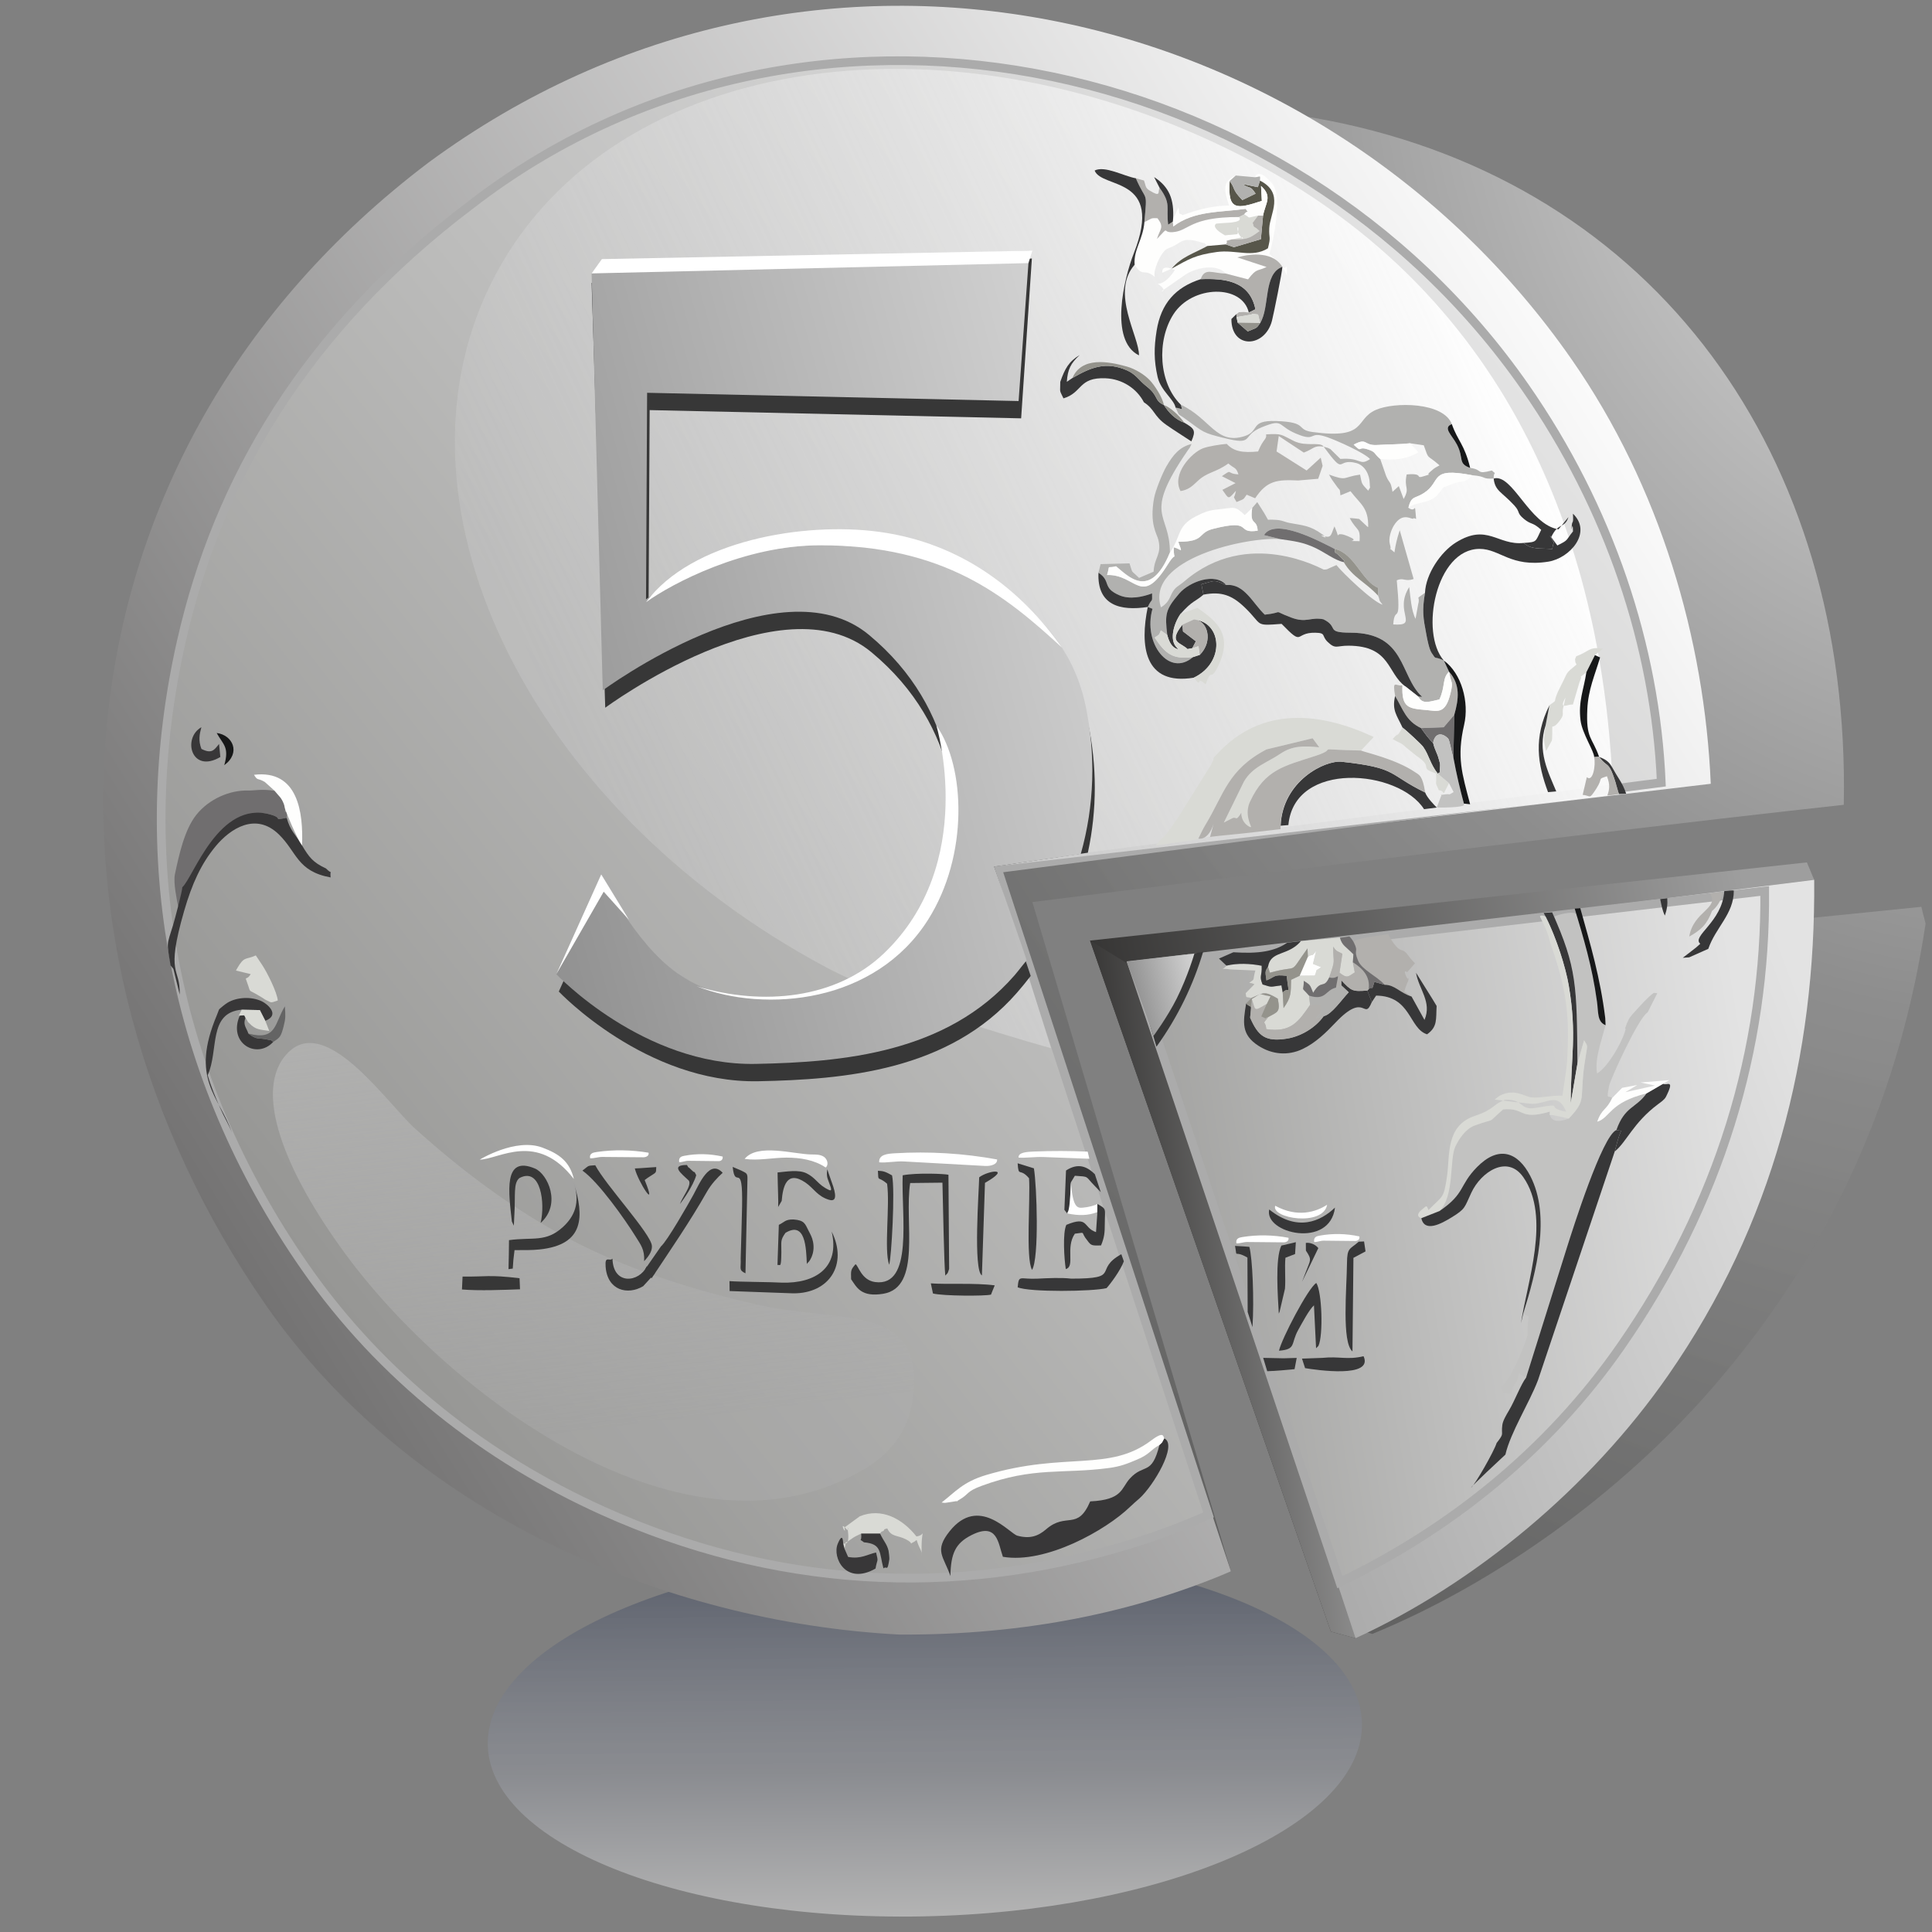 <?xml version="1.0" encoding="UTF-8"?>
<!DOCTYPE svg PUBLIC "-//W3C//DTD SVG 1.1//EN" "http://www.w3.org/Graphics/SVG/1.1/DTD/svg11.dtd">
<!-- Creator: CorelDRAW 2019 (64-Bit) -->
<svg xmlns="http://www.w3.org/2000/svg" xml:space="preserve" width="16.933mm" height="16.933mm" version="1.1" style="shape-rendering:geometricPrecision; text-rendering:geometricPrecision; image-rendering:optimizeQuality; fill-rule:evenodd; clip-rule:evenodd"
viewBox="0 0 1693.32 1693.32"
 xmlns:xlink="http://www.w3.org/1999/xlink"
 xmlns:xodm="http://www.corel.com/coreldraw/odm/2003">
 <rect x="0" y="0" width="1693.32" height="1693.32" fill="#808080" stroke="none"/>
 <defs>
  <style type="text/css">
   <![CDATA[
    .str0 {stroke:#ABABAB;stroke-width:7.62;stroke-miterlimit:22.926}
    .fil20 {fill:#171818}
    .fil16 {fill:#171819}
    .fil6 {fill:#373737}
    .fil9 {fill:#373738}
    .fil18 {fill:#383738}
    .fil14 {fill:#57564A}
    .fil19 {fill:#646464}
    .fil15 {fill:#706E6F}
    .fil17 {fill:#94938C}
    .fil10 {fill:#B1B1AF}
    .fil12 {fill:#B2B0AD}
    .fil25 {fill:#C2C2C1}
    .fil11 {fill:#D9DAD5}
    .fil13 {fill:#FEFEFD}
    .fil8 {fill:white}
    .fil0 {fill:url(#id0)}
    .fil21 {fill:url(#id1)}
    .fil4 {fill:url(#id2)}
    .fil2 {fill:url(#id3)}
    .fil22 {fill:url(#id4)}
    .fil3 {fill:url(#id5)}
    .fil23 {fill:url(#id6)}
    .fil7 {fill:url(#id7)}
    .fil24 {fill:url(#id8)}
    .fil26 {fill:url(#id9)}
    .fil5 {fill:url(#id10)}
    .fil1 {fill:url(#id11)}
   ]]>
  </style>
  <linearGradient id="id0" gradientUnits="userSpaceOnUse" x1="809.51" y1="1360.01" x2="811.69" y2="1679.68">
   <stop offset="0" style="stop-opacity:0.576; stop-color:#384157"/>
   <stop offset="0.612" style="stop-opacity:0.408; stop-color:#9B9FAA"/>
   <stop offset="1" style="stop-opacity:0.408; stop-color:#FEFEFE"/>
  </linearGradient>
  <linearGradient id="id1" gradientUnits="userSpaceOnUse" x1="961.4" y1="1162.45" x2="1584.05" y2="1029.2">
   <stop offset="0" style="stop-opacity:1; stop-color:#2B2A29"/>
   <stop offset="1" style="stop-opacity:1; stop-color:#9E9E9E"/>
  </linearGradient>
  <linearGradient id="id2" gradientUnits="userSpaceOnUse" x1="507.82" y1="675.09" x2="1304.69" y2="304">
   <stop offset="0" style="stop-opacity:0.518; stop-color:#C4C4C4"/>
   <stop offset="1" style="stop-opacity:1; stop-color:#FEFEFE"/>
  </linearGradient>
  <linearGradient id="id3" gradientUnits="userSpaceOnUse" x1="193.9" y1="1086" x2="1394.05" y2="340.5">
   <stop offset="0" style="stop-opacity:1; stop-color:#747373"/>
   <stop offset="1" style="stop-opacity:1; stop-color:#FAFAFA"/>
  </linearGradient>
  <linearGradient id="id4" gradientUnits="userSpaceOnUse" xlink:href="#id1" x1="953.25" y1="1141.54" x2="1202.45" y2="1118.66">
  </linearGradient>
  <linearGradient id="id5" gradientUnits="userSpaceOnUse" x1="274.76" y1="1119.31" x2="1312.64" y2="306.6">
   <stop offset="0" style="stop-opacity:1; stop-color:#969694"/>
   <stop offset="1" style="stop-opacity:1; stop-color:#E3E3E3"/>
  </linearGradient>
  <linearGradient id="id6" gradientUnits="userSpaceOnUse" x1="1580.88" y1="874.6" x2="906.24" y2="1129.89">
   <stop offset="0" style="stop-opacity:1; stop-color:#E3E3E3"/>
   <stop offset="1" style="stop-opacity:1; stop-color:#9C9C9C"/>
  </linearGradient>
  <linearGradient id="id7" gradientUnits="userSpaceOnUse" x1="363.8" y1="642.76" x2="1043.65" y2="456.19">
   <stop offset="0" style="stop-opacity:1; stop-color:#8A8A8A"/>
   <stop offset="1" style="stop-opacity:1; stop-color:#D9D9D9"/>
  </linearGradient>
  <linearGradient id="id8" gradientUnits="userSpaceOnUse" xlink:href="#id5" x1="913.16" y1="1038.77" x2="1533.92" y2="938.25">
  </linearGradient>
  <linearGradient id="id9" gradientUnits="userSpaceOnUse" xlink:href="#id7" x1="986.47" y1="869.28" x2="1055.27" y2="852.41">
  </linearGradient>
  <linearGradient id="id10" gradientUnits="userSpaceOnUse" x1="722.35" y1="859.18" x2="765.58" y2="1224.4">
   <stop offset="0" style="stop-opacity:0.976; stop-color:#B0B0AF"/>
   <stop offset="1" style="stop-opacity:0.42; stop-color:#ADADAD"/>
  </linearGradient>
  <radialGradient id="id11" gradientUnits="userSpaceOnUse" gradientTransform="matrix(-2.338 -2.259 1.845 -2.862 5968 3901)" cx="1773.02" cy="-26.79" r="684.61" fx="1773.02" fy="-26.79">
   <stop offset="0" style="stop-opacity:0.867; stop-color:#FEFEFE"/>
   <stop offset="0.369" style="stop-opacity:0.867; stop-color:#8F8F8F"/>
   <stop offset="1" style="stop-opacity:1; stop-color:#212120"/>
  </radialGradient>
 </defs>
 <g id="Слой_x0020_1">
  <path class="fil0" d="M808.18 1679.64c-211.58,3.95 -382.01,-64.41 -380.67,-152.65 1.33,-88.25 173.94,-163 385.52,-166.94 211.58,-3.95 382.01,64.41 380.67,152.65 -1.34,88.25 -173.94,163 -385.52,166.94z"/>
  <path class="fil1" d="M1687.71 809.42c-10.8,71.95 -30.43,142.69 -60.96,210.91 -30.5,68.17 -72.17,134.38 -126.85,197.13 -79.78,91.53 -189.02,170.28 -297.08,214.59 -6.62,-1.8 -13.25,-3.6 -19.7,-5.53 -18.44,-95.41 -36.73,-190.76 -54.91,-285.96 -18.13,-94.97 -36.24,-190.08 -54.4,-284.84 101.37,-10.08 202.9,-20.16 304.55,-30.26 101.64,-10.1 203.57,-20.24 305.65,-30.66 1.17,4.92 2.36,9.84 3.7,14.62zm-71.71 -104.04c6.09,-306.7 -164.78,-543.79 -452.21,-599.85 -165.67,-32.32 -355.82,0 -533.37,114.57 -179.37,118.34 -291.02,277.16 -338.25,442.81 -47.29,165.89 -30.13,339.49 48.17,486.73 45.65,86.17 117.3,152.14 201.76,197.96 84.76,45.97 182.55,71.88 279.77,77.87 106.37,1.61 172.79,-15.74 257,-48.25 0,0 -174.04,-586.62 -174.04,-586.62 0,0 447.58,-56.27 711.17,-85.22z"/>
  <path class="fil2" d="M1499.42 686.96c-5.47,-126.64 -44.2,-260.21 -121.92,-371.93 -218.43,-313.92 -664.2,-421.05 -1001.9,-172.58 -339.4,256.81 -361.12,687.35 -142.69,1001.29 127.09,182.67 349.16,278.09 555.45,288.9 111.79,0.58 208.09,-20.24 290.52,-55.42 0,0 -204.66,-615.92 -204.66,-615.92 0,0 625.2,-74.34 625.2,-74.34z"/>
  <path class="fil3 str0" d="M874.22 761.3c0,0 581.83,-75.36 581.83,-75.36 -5.14,-119.67 -45.64,-240.7 -119.15,-346.33 -206.47,-296.77 -633.9,-384.56 -924.11,-160.22 -145.83,110.07 -221.91,242.29 -253.68,381.96 -42.6,187.19 -9.88,379.39 108.37,549.35 66.99,96.28 159.06,167.56 261.21,213.57 148.13,66.72 305.62,77.12 461.17,29.33 24.71,-7.59 46.42,-15.79 69.36,-25.87 0,0 -185,-566.43 -185,-566.43z"/>
  <path class="fil4" d="M1100.37 143c238.4,127.23 306.49,358.67 313.47,553.73 0,0 -542.57,62.8 -542.57,62.8 0,0 49.92,159.17 49.92,159.17 0,0 -132.29,-36.3 -197.03,-70.84 -263.86,-140.84 -393.55,-412.79 -289.66,-607.44 103.89,-194.65 402.02,-238.25 665.87,-97.42z"/>
  <path class="fil5" d="M799.95 1226.76c-3.87,27.56 -19.66,47.33 -42.08,60.63 -156.22,92.66 -364.12,-64.68 -454.98,-188.14 -53,-72.03 -82.53,-144.48 -50.31,-176.77 33.63,-33.72 86.58,44.41 111.08,66.56 37.36,33.77 86.78,72.59 143.52,101.06 50.71,25.46 107.65,42.23 156.81,53.42 72.75,16.55 148.07,-2.68 135.96,83.24z"/>
  <path class="fil6" d="M745.96 1121.19c4.88,7.08 8.7,15.95 28.14,12.75 33.91,-5.58 18.31,-62.88 23.63,-97.06l28.28 -0.32c0.58,21.09 1.39,71.57 2.5,81.46 2.48,-2.9 1.7,-0.74 3.36,-5.87l-0.59 -82.52c-3.35,-0.85 -27.77,-1.89 -40.13,0.46 -1.26,35.67 9.63,97.97 -24.07,93.59 -12.21,-1.59 -14.89,-14.86 -17.27,-15.63 -4.37,5.03 -4.02,5.5 -3.85,13.14z"/>
  <path class="fil6" d="M685.19 1124.18c-9.93,-0.6 -37.05,-0.62 -45.83,-1.34l0.12 8.71 55.58 2c32.03,0.33 48.21,-25.63 33.86,-54.12 7.45,31.71 -14.45,45.63 -43.73,44.75z"/>
  <path class="fil6" d="M579.28 1092.44l-13.76 19.83c4.74,3.74 2.32,4.11 5.54,8.16 16.64,-25.06 33.7,-49.77 48.49,-75.84 3.84,-6.77 9.16,-12.41 13.84,-16.68 -11.49,-12.53 -20.67,10.19 -25.73,19.41 -4.52,8.22 -22.88,40.44 -28.38,45.12z"/>
  <path class="fil6" d="M557.21 1083.96c4.35,7.04 7.88,11.14 7.37,21.41 5.21,-5.54 7.06,-9.68 6.78,-13.44 -0.77,-10.54 -40.42,-53.11 -49.65,-70.64 -7.23,0.55 -5,-0.07 -11.23,4.7 14.28,10.06 37.64,43.3 46.73,57.97z"/>
  <path class="fil6" d="M449.98 1104.03l0.99 -8.35c8.31,0 15.06,0.13 21.84,-0.58 39.77,-4.11 39.09,-29.08 30.15,-58.33 5.8,17.67 0.32,29.46 -9.33,38.42 -15.14,14.05 -26.46,8.84 -47.52,11.75 0.02,6 -0.23,17.17 -0.42,25.43 0,0 3.72,-0.52 3.72,-0.52l0.57 -7.82z"/>
  <path class="fil6" d="M448.62 1070.59l1.74 3.65 0.46 -9.65c1.05,-17.05 -1.06,-27.52 4.37,-32.04 18.95,-10.12 22.8,22.47 18.62,39.32 18.55,-16.45 6.19,-42.98 -4.94,-47.7 -28.29,-11.99 -22.91,21.56 -20.25,46.42z"/>
  <path class="fil6" d="M681.5 1027.62c0.23,15.62 0.83,24.38 0.52,30.28l3.1 -5.37c1.04,-12.56 4.4,-27.3 20.91,-16 7.21,4.92 10.22,11.81 20.36,14.98 5.23,1.64 7.28,-1.11 3.89,-11.63 -1.76,-5.46 -3.27,-8.93 -5.17,-15.04 -1.1,6.4 0.36,8.14 1.82,12.52 0.86,2.61 3.1,7.2 -0.39,5.58 -10.19,-4.77 -10.64,-10 -19.57,-14.53 -6.88,-3.5 -17.93,-1.5 -25.47,-0.79z"/>
  <path class="fil6" d="M817.7 1133.69c8.85,2.27 46.02,2.35 50.88,0.98 0,0 1.85,-4.8 3.26,-8.1 -17.02,-2.29 -41.85,-0.67 -56.01,-1.76l1.87 8.88z"/>
  <path class="fil6" d="M530.81 1110.29c1.58,20.75 19.25,25.12 32.89,17.02l10.27 -11.24c-3.22,-4.05 1.36,0.05 -3.39,-3.69l-3.72 -2.51c-6.65,14.26 -29.47,16.83 -30.04,-6.69 -2.89,2.67 -6.79,-3.16 -6.01,7.11z"/>
  <path class="fil6" d="M455.37 1120.32c-27.34,-3.31 -29.91,-1.13 -49.95,-1.48l-0.52 11.34c15.61,1.25 36.14,0.35 50.87,-0.16 0,0 -0.4,-9.7 -0.4,-9.7z"/>
  <path class="fil6" d="M681.42 1108.7c2.42,-0.52 3.21,3.48 3.41,-10.9 0.14,-9.7 -1.2,-10.52 3.61,-17.26 17.63,-10.64 18.11,13.5 18.72,27.32 0.4,-0.48 1.08,-1.77 1.22,-1.39 0.02,0.04 6.48,-6.81 4.19,-18.19 -0.8,-4.01 -2.48,-6.81 -4,-9.8 -2.96,-5.8 -3.43,-8.99 -13.12,-9.66 -7.46,-0.15 -8.01,2.49 -12.83,4.7l-1.2 35.18z"/>
  <path class="fil6" d="M858.22 1031.85c-0.23,11.98 -5.33,81.51 2.38,86.03l2.69 -81.15c24.01,-13.7 3,-10.99 -5.07,-4.88z"/>
  <path class="fil6" d="M777.51 1037.51c2.62,19.12 -2.83,58.07 1.8,71 1.96,-5.47 5.37,-65.5 2.54,-78.33 -6.09,-3.4 -7.41,-3.81 -12.4,-4.04 0.53,10.68 -0.39,3.92 8.06,11.37z"/>
  <path class="fil6" d="M649.19 1102.95c0.44,9.05 -2.01,10.11 4.18,13.06l1.75 -83.1c0.1,-4.94 -1.41,-4.78 -5.32,-6.9l-7.63 -3.25c2.16,21.21 9.04,-7.3 8.24,35.01 -0.29,15.08 -0.82,30.1 -1.22,45.18z"/>
  <path class="fil6" d="M595.97 1055.27c2.93,-3.8 11.62,-15.99 14.25,-25.25 -3.08,-5.92 0.51,0.13 -4.55,-4.96 -5.41,-5.45 0.42,2.51 -3.57,-3.99 -15,-0.01 -4.8,7.64 1.73,13.79 2.47,4.42 -6.05,14.65 -7.86,20.41z"/>
  <path class="fil6" d="M556.4 1024.1c2.7,11.49 20.39,38.91 8.63,10.17 2.6,-2.1 5.32,-3.63 8.19,-5.54 2.39,-1.55 1.7,-2.87 1.95,-5.85 -5.91,0.3 -10.67,0.88 -18.77,1.22z"/>
  <path class="fil6" d="M904.4 226.56l-385.88 21.38 11.95 372.35c0,0 154.39,-114.09 233.22,-48.71 78.89,65.32 80.39,154.88 69.48,205.43 -23.67,110.01 -87.46,114.3 -87.46,114.3 -53.02,10.2 -110.95,3.74 -149.49,-22.89 -38.53,-26.63 -67.1,-86.87 -67.1,-86.87l-39.35 87.49c0,0 76.09,80.61 174.93,78.62 76.12,-1.5 167.12,-9.39 226.59,-77.53 4.22,-4.83 8.24,-9.76 12.07,-14.77 0,0 -32.09,-95.82 -32.09,-95.82 0,0 82.2,-12.18 82.2,-12.18 8.12,-37.55 8.08,-76.38 0.06,-114.19 -23.49,-110.56 -151.86,-141.46 -203.54,-138.94 -51.69,2.53 -181.6,46.24 -181.6,46.24l1.01 -181.04 325.59 7.23 9.41 -140.1z"/>
  <path class="fil7" d="M902.17 219.69l-376.91 12.55 -6.74 7.41 9.77 365.43c0,0 154.4,-114.08 233.22,-48.71 78.89,65.34 80.39,154.89 69.48,205.44 -33.1,91.13 -103.89,107.58 -103.89,107.58 -53.01,10.22 -94.52,10.46 -133.05,-16.17 -38.54,-26.64 -67.11,-86.87 -67.11,-86.87l-39.35 87.48c0,0 76.1,80.62 174.93,78.64 76.12,-1.52 167.13,-9.4 226.6,-77.54 3.72,-4.27 9.49,-12.1 10.71,-13.01 0.43,-0.32 -28.56,-82.38 -28.56,-82.38 0,0 75.96,-10.97 75.96,-10.97 12.04,-42.56 13.32,-87.25 4.12,-130.61 -23.48,-110.55 -151.86,-141.46 -203.54,-138.92 -106.55,-9.87 -181.6,46.22 -181.6,46.22l0.96 -180.99 325.59 7.23 9.41 -131.81z"/>
  <path class="fil8" d="M719.38 477.9c108.74,0.24 161.88,44.3 211.31,89.6 -35.44,-50.21 -87.82,-91.52 -160.04,-101.35 -66.62,-9.08 -164.95,8.02 -204.38,61.64 22.64,-16.33 86.18,-50.05 153.11,-49.89z"/>
  <path class="fil8" d="M820.68 635.86c0.01,-0.01 36.77,120.88 -46.04,199.8 -41.65,39.73 -105.82,46.35 -164.16,28.73 61.17,23.83 156.84,14.64 202.99,-58.38 35.62,-56.37 32.71,-134.02 7.21,-170.15z"/>
  <polygon class="fil8" points="527.54,227.09 904.81,219.7 901.39,230.61 518.51,239.64 "/>
  <polygon class="fil8" points="487.59,853.83 529.12,781.55 551.26,806.16 526.94,766.35 "/>
  <path class="fil8" d="M420.45 1016.38c0,0 31.38,-19.31 54.84,-10.6 14.87,5.53 23.95,12.14 27.7,27.58 -32.48,-42.06 -65.4,-17.35 -82.54,-16.98z"/>
  <path class="fil8" d="M711.14 1011.85c3.75,0.01 7.73,-0.07 10.89,1.97 3.13,1.99 4.57,7.11 1.64,9.47 -9.87,-6.75 -22.31,-8.66 -34.3,-8.69 -12.08,0.04 -24.87,2.87 -36.72,1.14 11.13,-13.9 43.1,-4.11 58.49,-3.89z"/>
  <path class="fil8" d="M792.52 1017.98c23.66,1.33 47.38,2.61 71.04,3.94 4.49,0.25 10.78,-1.26 10.36,-5.7 -29.53,-5.41 -59.79,-7.21 -89.79,-5.41 -6.22,0.39 -14.05,0.99 -13.56,7.94 6.67,0.59 14.59,-1.22 21.95,-0.77z"/>
  <path class="fil9" d="M938.82 1120.67c-8.78,-1.02 -20.24,-0.44 -29.18,0.01 -16.2,0.82 -16.58,-3.88 -17.7,7.57 10.32,4.44 65.91,3.74 77.92,0.74 3.3,-3.61 12.1,-15.32 15.15,-23.49 0,0 -2.22,-6.25 -2.22,-6.25 -25.09,13.9 1.08,21.49 -43.97,21.42z"/>
  <path class="fil9" d="M961.69 1064.49l-1.08 15.4c-11.7,-3.92 -6.16,-14.57 -26,-6.35 -3.38,7.01 -1.89,30.15 -0.48,38.74 8.45,-2.22 -0.52,-18.76 7.95,-31 9.32,-1.02 5.51,-1.86 9.06,3.45 5.31,7.14 4.44,7.07 13.86,6.84 2.91,-6.91 3.3,-11.08 3.31,-19.01 0.05,-13.68 1.93,-12.61 -6.59,-17.38l-0.03 9.31z"/>
  <path class="fil9" d="M937.55 1061.42l1.05 -25.15 3.47 -5.76c13.13,0.93 8.65,0.01 17.37,8.85l5.35 5.52c0,0 -5.21,-15.74 -5.21,-15.74 -6.71,-6.63 -14.54,-10.26 -25.26,-3.24l-1.42 34.48c5.69,7.02 0.07,1.45 4.65,1.04z"/>
  <path class="fil9" d="M906.17 1024l-14.25 -4.43c0.84,12.87 1.72,3.36 9.99,13.12 1.3,17.2 -3.1,70.78 2.65,80.28 6.35,-10.32 4.16,-74.04 1.61,-88.97z"/>
  <path class="fil8" d="M935.34 1063.51c10.22,2.09 17.79,2.03 26.35,-1.1l0.03 -7.23c-1.97,1.42 -7.81,2.89 -12.72,3.3 -4.79,0.42 -8.67,0.06 -10.4,-22.21 -0.52,12.57 -1.03,24.51 -3.26,27.24z"/>
  <path class="fil8" d="M914.71 1014.1c13.35,0.5 26.71,1 40.07,1.5 0,0 -1.47,-6.25 -1.47,-6.25 -15.63,-0.68 -31.35,-0.72 -46.99,-0.09 -6.22,0.27 -14.05,0.68 -13.56,5.35 6.68,0.41 14.59,-0.82 21.95,-0.51z"/>
  <path class="fil8" d="M528.08 1014.01c11.91,0.11 23.84,0.19 35.75,0.3 2.26,0.02 5.25,-1.15 4.61,-4.01 -15.23,-2.55 -30.47,-2.76 -45.24,-0.65 -3.06,0.45 -6.9,1.08 -5.98,5.55 3.38,0.17 7.15,-1.24 10.86,-1.19z"/>
  <path class="fil8" d="M603.37 1017.39c8.85,0.11 17.72,0.19 26.58,0.3 1.68,0.02 3.9,-1.15 3.42,-4.01 -11.32,-2.55 -22.65,-2.76 -33.63,-0.65 -2.27,0.45 -5.13,1.08 -4.45,5.55 2.52,0.17 5.32,-1.24 8.08,-1.19z"/>
  <path class="fil10" d="M1169.73 481.07c17.68,3.94 23.8,28.45 38.25,34.15l-0.19 6.82c2.06,4.5 -0.17,2.96 4,7.97 -8.49,-2.46 -34.66,-27.47 -40.47,-34.75l-6.06 2.65c-1.76,0.61 -1.33,1.33 -5.03,1.32 -0.99,0 -66.32,-37.86 -122.31,10.39 -2.16,1.87 -6.1,4.44 -7.07,5.36 -6.24,5.9 -3.88,11.51 -13.32,17.35 -14.03,-43.01 76.6,-62.1 104.55,-59.81l-14.25 -3.52c9.64,-15.71 48.43,5.23 61.9,12.07zm66.26 -92.55l11.88 1.74c4.96,13.72 1.76,7.04 13.83,17.6l-3.5 1.94c-0.43,0.29 -1.13,0.74 -1.59,1.08l-2.8 2.38c-5.55,4.49 3.59,1.03 -5.12,3.89 -9.82,3.24 0.73,-2.8 -15.81,-1.31 -2.62,12.82 3.21,10.98 -2.63,21.5l-4.26 -11.28 -5.52 5.01c-1.72,-10.29 -2.52,-6.66 -5.58,-13.88l-5.18 -14.95c-6.17,-5.29 -3.68,-6 -10.79,-8.35 -9.77,-3.24 -4.22,3.71 -12.48,-4.17 12.29,-6.58 8.39,1.05 20.64,0.3 9.37,-0.59 19.69,-0.48 28.91,-1.5zm-205.66 -31.25c4.34,8.67 0.39,3.84 9.37,10.44 15.32,11.25 14.64,11.59 32.5,16.05 28.44,7.08 14.85,-1.71 33.78,-9.33 20.63,-8.31 11.95,-0.84 33.35,6.98 14.43,5.28 7.68,-4 24.34,1.9 8.23,2.91 32.32,13.6 37.11,19.05 -9.65,6.47 -7.2,-1.59 -25.97,-0.12l-8.78 -8.63c-3.67,-1.51 0.34,-0.39 -5.93,-2.14 20.06,27.02 10.32,9.6 28.48,14.33 8.01,2.09 11.82,10.71 11.94,17.75 0.1,5.86 1.17,1.72 -1.33,6.52 -6.27,-6.71 -5.35,-5.41 -7.14,-14.1 -15.64,2.18 -10.78,5.96 -27.19,-0.01 2.54,4.91 3.44,5.46 6.29,9.63 3.75,5.51 2.86,1.35 3.69,8.56l8.84 -3.59c8.58,11.29 15.86,14.2 15.47,31.41 -0.6,-0.19 -1.22,-0.87 -1.5,-1.12l-6.4 -6.01c-0.06,-0.04 -7.45,-0.97 -8.22,-0.69 6.43,12.04 9.28,7.67 8.62,20.17 -14.87,-0.3 -0.69,0.39 -6.99,-2.81 -19.19,-9.71 -7.7,6.78 -15.02,-10.17 -2.68,5.49 -2.36,10.72 -8.44,8.67 -9.26,-3.12 6.56,4.85 -1.99,-1.48 -11.11,-8.22 -17.55,-7.97 -29.12,-10.22 -5.66,-1.1 -6,-3.1 -18.75,-2.8l-3.49 -6.14 -5.89 -9.27 -4.46 5.1c-2.3,16.34 4.05,8.65 4.82,19.94 -19.96,3 -2.96,-10.87 -39.32,-1.55 -13.7,3.5 -6.27,11.24 -30.28,11.26 4.19,11.45 2.79,6.36 -4,4.84 0,15.43 3.58,0.98 -5.13,14.94 -23.65,37.93 -27.39,8.64 -53.32,9.33 3.14,-10.03 -1.23,-5.36 7.91,-7.63 9.96,7.98 29.72,30.58 47.19,-12.04 0.14,-35.9 -24.56,-30.79 15.36,-89.08 3.07,-4.49 1.33,-1.36 3.62,-6.07 -10.14,2.46 -15.95,9.07 -22.04,19.62 -3.59,6.23 -9.57,21.08 -10.81,27.86 -4.19,22.81 2.51,31.3 3.77,36.54 3.13,13.04 -3.57,15.03 -4.19,27.93l-12.76 5.44c-7.93,-7.82 -5.01,-2.91 -8.35,-12.75l-25.34 0.66 -1.87 7.56c11.49,7.38 2.72,13.12 18.51,19.8 8.82,3.73 19.87,1.52 28.48,-1.74 0.16,9.24 0.2,3.24 -3.76,11.92l4.13 1.61c-8.64,30.14 14.75,60.35 35.46,42.33 -17.83,2.23 -24.02,-2.84 -33.51,-17.02 0.48,-0.37 1.36,-1.45 1.52,-0.99l2.33 -1.94c0.27,-0.35 1.23,-2.49 1.51,-3.45l5.61 3.94c-2.13,-18.22 -1.63,-22.11 10.54,-36.31 8.79,-10.28 31.36,-18.75 41.14,-7.39 15.86,-1.52 23.31,16.07 33.82,25.96 18.97,-2.14 4.6,-4.53 22.95,2.45 13.75,5.24 17,-0.68 28.43,1.61 14.13,6.95 1.06,11.66 23.86,11.74 48.73,0.16 42.67,37.8 62.68,56.21l-3.36 -0.19c3.71,7.43 10.35,4.13 18.5,2.5 5.48,-12.02 2.15,-18.16 8.44,-24.33l-4.59 -9.79c-9.36,-4.5 -6,0.44 -10.74,-6.74 -2.15,-3.27 -3.77,-11.8 -4.53,-15.84 -2.9,-15.18 -3.89,-21.03 -1.22,-36.8 -9.69,7.02 -3.77,1.83 -5.95,9.9l-2.32 12.91c-3.76,-6.99 -4.48,-19.49 -5.57,-27.78 -13.87,21.81 9.36,34.36 -13.98,32.73 1.26,-18.35 7.2,4.37 3.08,-38.64 5.98,-2.78 7.1,1.5 14.78,-1.2l-12.19 -42.72c-2.44,7.53 -3.67,12.78 -4.63,19.43 -8.26,-7.65 -1.46,1.78 -3.99,-7.19 -1.47,-5.27 1.11,-12.56 3.55,-16.48 7.93,-12.73 16.07,-4.26 17.12,-6.1 0.43,-0.76 1.55,0.44 2.33,0.37 -1.76,-17.72 0.71,-4.13 -6.8,-9.72 2.68,-10.81 5.48,-7.7 13.51,-12.85 16.05,-10.26 3.96,-23.04 42.32,-15.68 13.5,1.07 8.05,3.62 18.93,2.89 -0.12,-7.59 3.35,-2.41 -1.59,-7.04 -14.56,3.81 -7.18,-0.65 -19.01,-2.27 -11.06,-3.77 -5.33,-8.41 -11.56,-20.37 -4.39,-8.45 -12.82,-14.83 -4.54,-18.03 -7.3,-19.29 -50.31,-19.59 -66.55,-12.44 -18.83,8.27 -7,26.06 -55.67,19.38 -14.92,-2.05 -3.06,-8.68 -31.91,-9.62 -23.38,-0.76 -13.84,8.94 -27.51,13.26 -24.98,7.9 -29.73,-15.36 -55.91,-27.59 1.48,5.62 1.82,3.53 -4.57,2.58z"/>
  <path class="fil11" d="M1049.96 735.69c2.18,-4.25 4.07,-8.66 6.56,-12.76 16.22,-26.61 19.29,-48.09 53.47,-66.09l40.47 -9.79 5.83 7.93c-13.45,-1.37 -23.51,-1.49 -34,5.57 -12.22,8.22 -24.44,11.45 -32.04,24.46l-17.62 35.96 7.5 -3.87c4.1,-1.74 2.64,3.63 7.87,-4.82 1.83,4.09 -7.25,13.14 -4.95,13.88 35.46,11.38 12.01,-22.43 12.62,-23.72 13.09,-27.93 29.45,-30.91 57.23,-39.93 23.62,-7.67 -7.24,-5.81 39.98,-4.69l11.12 -11.89c-45.63,-21.26 -97.82,-28.13 -137.45,15.18 -7.67,8.37 0.43,-1.28 -4.45,7.81 -0.25,0.48 -0.54,1.14 -0.81,1.62 -0.27,0.44 -0.65,1.07 -0.93,1.51l-27.6 44.16c-17.14,25.18 -10.55,12.78 -19.83,24.85 0,0 37.03,-5.37 37.03,-5.37z"/>
  <path class="fil12" d="M1100.1 436.71c10.36,-15.72 19.44,-16.43 37.78,-15.59l17.47 -1.5 3.87 -11.29 -1.67 -7.21 -12.33 11.25 -26.38 -16.68 1.94 -13.53 21.94 14.51c8.74,-3.18 8.79,-6.57 17.38,-5.2 -2.92,-4.6 -15.33,0.29 -25.91,-4.88 -11.99,-5.84 -10.05,-6.66 -24.5,-5.88 0.75,4.53 -2.39,3.52 -7.02,14.98 -13.93,1.37 -21.48,-0.15 -27.49,-6.64 -5.65,0.42 -16.05,2.08 -20.78,3.85 -10.05,3.79 -27.74,22.7 -19.7,37.52 6.4,-1.13 9.47,-3.65 13.59,-7.48 0.26,-0.25 0.8,-0.78 1.05,-1.02 8.99,-8.57 15.74,-7.37 27.23,-15.69 5.41,4.69 6.87,3.13 8.87,9.54 -11.36,-0.6 -4.55,-5.29 -14.49,1.58l11.96 6.09 -11.53 5.89c5.72,7.91 4.7,9.02 11.85,0.8 -1.54,8.76 -3.1,2.76 0.53,9.86 7.42,-3.03 5.56,-1.83 8.9,-6.42l7.44 3.14z"/>
  <path class="fil9" d="M1359.58 470.77l-1.17 -1.39c4.94,9.65 3.36,2.62 2.08,11.81 -11.21,-0.88 -17.92,0.77 -25.11,-5.32 -22.87,2.37 -31.8,-17.57 -59.38,-0.36 -13.29,8.29 -26.36,27.6 -27.04,44.03 -2.67,15.77 -1.68,21.62 1.22,36.8 0.76,4.04 2.38,12.57 4.53,15.84 4.74,7.18 1.38,2.24 10.74,6.74 -21.21,-24.24 -7.12,-97.94 31.42,-97.84 17.87,0.04 27.1,16.4 60.11,11.2 19.05,-3.01 38.83,-25.65 21.64,-42.05 0.6,10.7 -0.72,4.58 -1.11,11.42 -0.42,7.52 0.99,-7.8 1.16,4.1 -6.62,8.08 -3.48,7.33 -13.72,12.31l-5.37 -7.29z"/>
  <path class="fil9" d="M1054.77 521.19c15.71,-3.12 25.13,0.61 36.1,11.11 16.39,15.7 7.94,16.33 32.4,14.5 19.99,20.55 10.69,7.39 29.56,7.76 9.85,0.2 5.1,2.6 10.91,8.14 6.93,6.59 7.54,3.17 18.19,3.22 37.26,0.17 33.67,24.25 49.95,35.8l11.22 8.82 3.36 0.19c-20.01,-18.41 -13.95,-56.05 -62.68,-56.21 -22.8,-0.08 -9.73,-4.79 -23.86,-11.74 -11.43,-2.29 -14.68,3.63 -28.43,-1.61 -18.35,-6.98 -3.98,-4.59 -22.95,-2.45 -10.51,-9.89 -17.96,-27.48 -33.82,-25.96 -11.61,-4.86 -8.38,-4.15 -21.73,-0.69l1.78 9.12z"/>
  <path class="fil13" d="M1003.01 194.7c-1.16,15.15 -9.66,24.26 -8.55,37.31 7.48,11.8 7.98,2.4 17.81,10.78 -1.84,-3.61 2.48,-14.82 6,-19.86 4.5,-6.43 4.22,-3.85 12.19,-8.32 4.88,-2.72 7.62,-6.8 21.83,-2.32 6.85,2.16 0.29,-1.55 5.99,3.3l16.08 -1.38c3.3,-4.02 -3.01,-2.2 4.89,-4.31l9.99 -1.95c-1.27,0.23 4.81,6.67 -2.14,-0.85l-1.37 -2.14c-3.17,-7.03 1.41,-8.71 -1.15,0.22l-10.96 1.04c-13.11,-7.42 -7.65,-10.14 -7.65,-10.16 5.49,-0.94 24.69,-0.01 20.04,-5.85 -43.84,-0.14 -43.68,12.42 -58.43,13.26 -9.54,0.54 -1.82,-6.44 -13.51,5.87 2.91,-9.35 6.56,-9.81 0.47,-18.08 -6.29,-0.39 -4.92,0.25 -11.53,3.44z"/>
  <path class="fil9" d="M1030.33 357.27c6.39,0.95 6.05,3.04 4.57,-2.58 -19.31,-18.91 -21.36,-56 -6.4,-79.29 16.43,-25.57 60.19,-26.51 66.04,-1.47l5.79 -2.84c-5.11,-25.33 -27.53,-27.17 -47.98,-26.41 -21.99,7.1 -34.75,21.12 -38.62,45.23 -2.33,14.62 -2.44,25.87 0.85,40.38 2.8,12.36 14.54,19.73 15.75,26.98z"/>
  <path class="fil9" d="M929.29 334.66c-0.01,10.19 -1.07,6.36 2.8,14.49 16.92,-5.02 12.87,-18.65 37.02,-17.6 14.44,0.63 27.2,8.9 33.48,21.03 9.85,6.47 8.3,11.91 19.88,19.98 6.78,4.73 15,9.85 21.7,14.31 4.13,-9.54 2.94,-11.05 -6.23,-16.45 -7.83,-2.71 -13.66,-8.89 -17.83,-15.42 -9.03,-4.35 -4.07,-7.78 -15.45,-16.61 -6.02,-4.67 -8.98,-10.23 -16.51,-13.61 -19.15,-8.59 -32.62,-2.42 -48.23,6.53l-4.9 3.34c0.79,-10.89 3.24,-16.05 11.3,-23.48 -9.59,5.64 -12.98,11.96 -17.03,23.49z"/>
  <path class="fil13" d="M1104.34 158.29c21.71,11.1 8.67,29.21 8.11,41.63 -0.45,9.93 1.71,6.39 -1.17,17.7 -13.86,8.69 -28.12,0.86 -45.1,3.28 -18.58,2.65 -23.78,5.95 -39.29,14.55l-8.3 3.64c-0.43,-8.35 10.05,-2.57 11.08,-2.46 -2.91,4.99 -9.73,12.73 -14.99,11.88 9.33,6.97 3.22,6.82 3.19,6.85l19.62 -13.64c9.15,-6.89 28.76,-11.35 36.84,-1.96l19.54 5.11c7.81,-10.2 7.84,-6.75 16.26,-10.86l-25.61 -8.43c13.88,-3.9 31.78,-4.38 39.43,8.28 4.18,3.76 4.06,-6.96 3.93,7.69 -4.11,-10.12 -8.21,-12.1 -15.27,-19 3.73,-12.67 11.51,-50.56 2.47,-61.47 -12.8,-15.44 -15.06,-5.72 -15.06,-5.72 5.35,-0.59 4.32,-2.05 4.32,2.93z"/>
  <path class="fil13" d="M1025.37 484.29c-17.47,42.62 -37.23,20.02 -47.19,12.04 -9.14,2.27 -4.77,-2.4 -7.91,7.63 25.93,-0.69 29.67,28.6 53.32,-9.33 8.71,-13.96 5.13,0.49 5.13,-14.94 6.79,1.52 8.19,6.61 4,-4.84 24.01,-0.02 16.58,-7.76 30.28,-11.26 36.36,-9.32 19.36,4.55 39.32,1.55 -0.77,-11.29 -7.12,-3.6 -4.82,-19.94l-6.5 6.22c-8.87,-8.46 -9.14,-6.4 -21.78,-5.16 -9.74,0.95 -13.08,2.21 -21.26,6.37 -16.74,8.52 -12.84,18.16 -22.59,31.66z"/>
  <path class="fil9" d="M1046.31 593.97c27.84,-13.29 24.82,-48.96 0.02,-50.98 12.1,0.32 17.38,18.96 5.16,31.02l-5.91 1.91c-20.71,18.02 -44.1,-12.19 -35.46,-42.33l-4.13 -1.61c-6.93,33.35 -3.64,69.2 40.32,61.99z"/>
  <path class="fil12" d="M1074.33 239.76c-11.61,-0.14 -18.38,-5.57 -21.98,4.92 20.45,-0.76 42.87,1.08 47.98,26.41l-5.79 2.84c-0.4,-0.03 -3.85,-0.53 -4.59,-0.47 -7.14,0.56 -1.93,-0.72 -6.34,1.88l0.14 2.57 11.36 -1.93c5.3,-0.81 -1.24,-1.49 7.53,-0.33l1.81 7.46c8.69,-13.58 2.55,-43.27 19.5,-49.25 -7.65,-12.66 -25.55,-12.18 -39.43,-8.28l25.61 8.43c-8.42,4.11 -8.45,0.66 -16.26,10.86l-19.54 -5.11z"/>
  <path class="fil14" d="M1077.76 158.64c-1.92,26.4 6.27,24.59 28.18,17.41l-0.7 -13.07c10.36,9.32 3.82,14.99 1.77,26.07l-1.9 20.6 -23.61 7.02 -7.14 -2.46 -16.08 1.38c-12.16,6.7 -22.82,9.52 -31.39,19.86 15.51,-8.6 20.71,-11.9 39.29,-14.55 16.98,-2.42 31.24,5.41 45.1,-3.28 2.88,-11.31 0.72,-7.77 1.17,-17.7 0.56,-12.42 13.6,-30.53 -8.11,-41.63l-1.88 5.75 -13.52 -2.71c7.15,4.71 6.37,0.69 11.57,8.39l-11.63 5.63c-9.46,-9.62 -5.82,-9.81 -11.12,-16.71z"/>
  <path class="fil11" d="M1358.04 618.11l-3.36 17.51c-1.63,12.15 -2.14,11.19 0.37,22.7l5.06 -9.17c0.5,-1.94 0.35,-9.73 0.4,-12.22 1.12,-0.51 2.28,0.07 5.8,-4.36 4.72,-5.95 3.07,-6.18 3.48,-10.95l2.32 -10.28c-6.6,11.95 2.38,5.3 6.46,6.24l5.76 -19.56c4.29,-9.29 -3.47,-0.82 6.06,-8.83l7.5 -15.01 7.06 -5.59c-12.43,-2.2 -12.3,2.8 -23.35,6.5 -1.84,4.07 -0.95,1.8 -0.85,5.39l1.02 1.96c-10.35,8.47 -7.16,5.98 -13.11,17.35 -10.39,19.86 -1.22,11.23 -10.62,18.32z"/>
  <path class="fil12" d="M1003.01 194.7c6.61,-3.19 5.24,-3.83 11.53,-3.44 6.09,8.27 2.44,8.73 -0.47,18.08 11.69,-12.31 3.97,-5.33 13.51,-5.87 14.75,-0.84 14.59,-13.4 58.43,-13.26l4.53 -2.29c3.08,-4.93 4.83,0.54 1.22,-4.89 -21.48,3.17 -45.1,1.37 -63.44,15.45l-0.37 -4.28 -4.11 2.69c-1.92,-15.87 2.84,-17.97 -7.55,-32.34 -1.69,3.82 1.62,8.8 -8.95,2.29 -3.78,-2.33 -3,-4.37 -4.7,-8.64l-7.12 -1.93c9.43,21.86 10.07,9.23 7.49,38.43z"/>
  <path class="fil9" d="M994.46 232.01c-1.11,-13.05 7.39,-22.16 8.55,-37.31 2.58,-29.2 1.94,-16.57 -7.49,-38.43 -10.63,-1.9 -27.15,-11.33 -36.13,-6.81 6.28,16.36 61.14,4.32 34.41,72.38 -8.67,22.06 -21.84,76.69 4.45,89.62 0.45,-16.28 -25.2,-54.88 -3.79,-79.45z"/>
  <path class="fil12" d="M1229.18 600.73c-5.82,1.01 -8.95,-5.88 -6.41,9.28 7.04,11.74 9.3,21.74 22.74,28.15l19.84 -0.75 9.26 -10.87c4.03,-14.12 5.39,-26.48 -4.57,-37.83 1.92,11.39 3.89,7.71 1.37,18.47 -4.51,19.26 -11.53,16.01 -21.08,15.16 -15.56,-1.38 -22.05,-1.63 -21.15,-21.61z"/>
  <path class="fil9" d="M1023.04 556.46c3.89,15.08 11.34,13.74 21.94,11.64l3.15 -6.03 -11.29 -8.67 -0.47 -5.89c-13.39,16.67 -0.6,15.32 5.11,22.09 -5.2,0.16 -3.24,6.28 -10.91,-2.95 -5.22,-6.28 -2.18,-19.47 4.11,-28.57 10.72,-12.04 12.53,-10.35 20.09,-16.89l-1.78 -9.12c13.35,-3.46 10.12,-4.17 21.73,0.69 -9.78,-11.36 -32.35,-2.89 -41.14,7.39 -12.17,14.2 -12.67,18.09 -10.54,36.31z"/>
  <path class="fil11" d="M1034.68 538.08c-6.29,9.1 -9.33,22.29 -4.11,28.57 7.67,9.23 5.71,3.11 10.91,2.95 -5.71,-6.77 -18.5,-5.42 -5.11,-22.09l9.96 -4.52c24.8,2.02 27.82,37.69 -0.02,50.98 8.17,10.89 0.86,-2.94 10.38,5.91 5.37,-15.8 3.88,-1.48 10.83,-15.81 14.15,-29.1 -2.81,-40.44 -17.99,-51.32l-14.85 5.33z"/>
  <path class="fil9" d="M1418.71 682.18c-7.6,-11.78 -6.34,-14.55 -17.17,-18.87 8.33,11.6 8.47,0.35 17.34,32.6 0,0 6.4,-0.14 6.37,-0.26 -1.37,-4.43 -3.69,-9.05 -6.54,-13.47z"/>
  <path class="fil9" d="M1335.38 475.87c7.19,6.09 13.9,4.44 25.11,5.32 1.28,-9.19 2.86,-2.16 -2.08,-11.81l1.17 1.39c6.25,-13.36 11.55,-7.06 15.13,-17.56l-8.74 10.71c-25.53,-3.89 -40.3,-49.2 -56.82,-44.51 1.16,11.08 7.13,11.63 18.06,23.58 5.62,6.15 1.72,6.24 8.5,11.86 6.42,5.34 7.28,2.39 15.08,9.5 -5.34,10.96 -3.58,10.62 -15.41,11.52z"/>
  <path class="fil9" d="M1104.45 283.11c-3.49,5.3 -3.1,4 -10.84,7.36l-8.85 -7.71 -1.01 -4.85 -0.14 -2.57 -4.34 4.24c-0.09,26.73 29.5,25.35 35.58,1.44 1.48,-5.83 8.94,-42.46 9.1,-47.16 -16.95,5.98 -10.81,35.67 -19.5,49.25z"/>
  <path class="fil13" d="M1028.13 192.32l-0.18 1.88 0.37 4.28c18.34,-14.08 41.96,-12.28 63.44,-15.45 3.61,5.43 1.86,-0.04 -1.22,4.89 6.58,3.53 0.59,3.36 12.11,1.02l4.36 0.11c2.05,-11.08 8.59,-16.75 -1.77,-26.07l0.7 13.07c-21.91,7.18 -30.1,8.99 -28.18,-17.41l5.33 -4.8c-12.81,5.11 -9.57,14.63 -5.86,26.4 -12.8,-0.41 -28.47,3.71 -40.56,8.29 -4.68,-2.86 -2.27,1.01 -3.81,-6.86l-4.73 10.65z"/>
  <path class="fil9" d="M1229.23 637.65c3.17,2.33 16.63,14.76 18.14,16.93 5.3,7.63 5.97,14.78 12.86,23.6 1.99,-3 1.31,2.26 1.81,-4.59 0.34,-4.69 0.1,-4.12 -0.95,-8.09 -1.56,-5.97 -3.42,-7.72 -5.01,-14.33 -3.78,-3.33 -7.47,-8.76 -10.57,-13.01 -13.44,-6.41 -15.7,-16.41 -22.74,-28.15 -2.98,12.52 1.55,16.99 6.46,27.64z"/>
  <path class="fil13" d="M1243.1 610.54l-11.22 -8.82 -2.7 -0.99c-0.9,19.98 5.59,20.23 21.15,21.61 9.55,0.85 16.57,4.1 21.08,-15.16 2.52,-10.76 0.55,-7.08 -1.37,-18.47 -6.29,6.17 -2.96,12.31 -8.44,24.33 -8.15,1.63 -14.79,4.93 -18.5,-2.5z"/>
  <path class="fil11" d="M1270 686.43l-9.77 -8.25c-6.89,-8.82 -7.56,-15.97 -12.86,-23.6 -1.51,-2.17 -14.97,-14.6 -18.14,-16.93 -6.11,10.68 -2.74,2.84 -8.58,10.11 7.09,4.29 6.68,2.46 11.64,7.3l9.36 7.52c15.67,10.47 1.04,10.05 16.96,15.27 0.79,11.43 -1.48,6.1 2.47,14.77 5.96,0.31 2.55,6.56 6.76,-1.97 0.94,-1.89 1.44,-2.81 2.16,-4.22z"/>
  <path class="fil13" d="M1209.71 402.24c11.71,1.41 23.45,0.35 33.46,-5.88l-7.18 -7.84c-9.22,1.02 -19.54,0.91 -28.91,1.5 -12.25,0.75 -8.35,-6.88 -20.64,-0.3 8.26,7.88 2.71,0.93 12.48,4.17 7.11,2.35 4.62,3.06 10.79,8.35z"/>
  <path class="fil15" d="M1122.08 472.52c12.45,1.83 19.99,2.55 31.39,8.03 7.89,3.78 16.54,10.56 24.3,12.16 0.19,-2.72 1.89,0.64 -2.62,-4.22 -6.73,-7.24 -4.2,-1.14 -5.42,-7.42 -13.47,-6.84 -52.26,-27.78 -61.9,-12.07l14.25 3.52z"/>
  <path class="fil16" d="M1390.39 589.19c-2.33,15.53 -7.2,25.28 -5.11,42.26 1.38,11.25 12.08,27.33 11.94,32.09l4.32 -0.23c-6.13,-17.63 -11.58,-15.33 -10.32,-41.81 0.83,-17.29 6.51,-29.42 11.19,-45.27l-4.52 -2.05 -7.5 15.01z"/>
  <path class="fil9" d="M1005.99 531.98c3.96,-8.68 3.92,-2.68 3.76,-11.92 -8.61,3.26 -19.66,5.47 -28.48,1.74 -15.79,-6.68 -7.02,-12.42 -18.51,-19.8 -1.25,28.62 19.09,33.68 43.23,29.98z"/>
  <path class="fil13" d="M1234.39 445.05c4.89,-5.01 18.67,-3.52 25.37,-11.13 7.01,-7.95 1.45,-5.13 12.84,-9.59 11.27,-4.41 10.23,0.3 17.62,-7.81 -38.36,-7.36 -26.27,5.42 -42.32,15.68 -8.03,5.15 -10.83,2.04 -13.51,12.85z"/>
  <path class="fil11" d="M1079.25 209.9c13.4,-0.18 14.91,-0.17 24.66,-7.4 -6.03,-5.82 -4.32,-1.31 -6,-7.24l4.74 -6.32c-11.52,2.34 -5.53,2.51 -12.11,-1.02l-4.53 2.29c4.65,5.84 -14.55,4.91 -20.04,5.85 0,0.02 -5.46,2.74 7.65,10.16l10.96 -1.04c2.56,-8.93 -2.02,-7.25 1.15,-0.22l1.37 2.14c6.95,7.52 0.87,1.08 2.14,0.85l-9.99 1.95z"/>
  <path class="fil17" d="M939.92 331.31c15.61,-8.95 29.08,-15.12 48.23,-6.53 7.53,3.38 10.49,8.94 16.51,13.61 11.38,8.83 6.42,12.26 15.45,16.61 -1.17,-6.63 -8,-17.2 -12.64,-22.03 -4.24,-4.41 -12.11,-9.54 -20,-11.75 -16.12,-4.52 -39.54,-8.75 -47.55,10.09z"/>
  <path class="fil12" d="M1036.37 547.51l0.47 5.89 11.29 8.67 -3.15 6.03 5.45 -1.74 1.06 7.65c12.22,-12.06 6.94,-30.7 -5.16,-31.02l-9.96 4.52z"/>
  <path class="fil10" d="M1077.76 158.64c5.3,6.9 1.66,7.09 11.12,16.71l11.63 -5.63c-5.2,-7.7 -4.42,-3.68 -11.57,-8.39l13.52 2.71 1.88 -5.75c0,-4.98 1.03,-3.52 -4.32,-2.93l-16.93 -1.52 -5.33 4.8z"/>
  <path class="fil11" d="M1045.58 575.92l5.91 -1.91 -1.06 -7.65 -5.45 1.74c-10.6,2.1 -18.05,3.44 -21.94,-11.64l-5.61 -3.94c-0.28,0.96 -1.24,3.1 -1.51,3.45l-2.33 1.94c-0.16,-0.46 -1.04,0.62 -1.52,0.99 9.49,14.18 15.68,19.25 33.51,17.02z"/>
  <path class="fil15" d="M1245.51 638.16c3.1,4.25 6.79,9.68 10.57,13.01 1.45,-8.9 7.83,-9.33 13.09,-3.88 1.55,1.61 2.96,12.36 4.67,16.66l0.77 -37.41 -9.26 10.87 -19.84 0.75z"/>
  <path class="fil17" d="M1177.77 492.71c7.74,13.31 19.05,17.42 30.02,29.33l0.19 -6.82c-14.45,-5.7 -20.57,-30.21 -38.25,-34.15 1.22,6.28 -1.31,0.18 5.42,7.42 4.51,4.86 2.81,1.5 2.62,4.22z"/>
  <path class="fil12" d="M1079.25 209.9c-7.9,2.11 -1.59,0.29 -4.89,4.31l7.14 2.46 23.61 -7.02 1.9 -20.6 -4.36 -0.11 -4.74 6.32c1.68,5.93 -0.03,1.42 6,7.24 -9.75,7.23 -11.26,7.22 -24.66,7.4z"/>
  <path class="fil9" d="M1016.29 164.55c10.39,14.37 5.63,16.47 7.55,32.34l4.11 -2.69 0.18 -1.88c1.13,-17.51 -3.33,-28.58 -16.59,-37.11l4.75 9.34z"/>
  <path class="fil16" d="M1288.55 410.1c-5.21,-21.22 -10.67,-23.08 -16.1,-38.4 -8.28,3.2 0.15,9.58 4.54,18.03 6.23,11.96 0.5,16.6 11.56,20.37z"/>
  <path class="fil11" d="M1083.75 277.91l1.01 4.85 19.69 0.35 -1.81 -7.46c-8.77,-1.16 -2.23,-0.48 -7.53,0.33l-11.36 1.93z"/>
  <path class="fil17" d="M1104.45 283.11l-19.69 -0.35 8.85 7.71c7.74,-3.36 7.35,-2.06 10.84,-7.36z"/>
  <path class="fil17" d="M1037.94 370.42c-4.12,-6.03 -12.29,-13.55 -17.83,-15.42 4.17,6.53 10,12.71 17.83,15.42z"/>
  <path class="fil18" d="M1016.21 1266.46c-6.81,27.28 -13.47,15.85 -25.86,29.34 -7.85,8.55 -5.97,18.74 -34.83,20.11 -11.24,26.21 -20.81,8.99 -38.7,24.49 -7.02,6.08 -14.36,8.52 -25.14,5.57 -6.95,-1.9 -33.82,-35.85 -59.36,-3.9 -13.79,17.28 -5.39,21.59 0.67,39.22 0.4,-19.72 4.28,-28.7 18.58,-35.88 22.65,-11.37 23.18,6.95 27.43,19.06 37.52,6.42 90.23,-23.31 111.31,-43.66 3.71,-3.59 4.78,-4.27 8.42,-7.55 12.04,-10.8 33.81,-47.01 21.68,-52.61 -2.84,5.16 -0.8,2.47 -4.2,5.81z"/>
  <path class="fil15" d="M156.1 794.43c9.86,-8.75 35.51,-93.41 80.93,-80.54 12.7,3.6 0.35,5.41 14.25,2.92l0.59 -5.4c-6.62,-0.5 -0.79,1.04 -1.9,-1.98l-0.97 -4.27c-2.32,-6.42 -4.55,-7.28 -8.23,-12 -11.31,-1.91 -17.73,-0.15 -23.43,-0.3 -15.68,-0.45 -34.19,7.26 -45.38,21.45 -10.37,13.14 -15.08,35.16 -18.65,51.96 -1.59,7.49 1.92,23.28 2.79,28.16z"/>
  <path class="fil18" d="M159.78 777.63c0.15,2.63 -6.29,27.29 -8.17,33.42 -5.47,17.76 -5.66,14.2 -2.11,35.11l2.48 3.12 5.53 22.42c0.66,-24.87 -12.84,-15.43 3.87,-73.25 6.9,-23.85 14.94,-41.49 27.69,-56.83 12.63,-15.2 34.92,-30.16 55.38,-10.25 15.81,15.39 15.85,32.27 45.31,37.66 -0.88,-8.69 2.6,-1.17 -4.07,-7.87 -11.54,-5.34 -14.82,-9.95 -20.95,-20.14 -6.5,-10.81 -10.28,-12.76 -13.46,-24.21 -13.9,2.49 -1.55,0.69 -14.25,-2.92 -45.42,-12.87 -67.4,54.99 -77.25,63.74z"/>
  <path class="fil13" d="M1016.21 1266.46c3.4,-3.34 1.36,-0.65 4.2,-5.81 -0.95,-1.18 0.19,-6.92 -11.27,1.74 -37.19,28.1 -75.26,9.68 -144.83,30.4 -20.38,6.08 -26.99,14.82 -39.01,24.09l2.46 0.33c0.2,-0.01 0.93,-0.05 1.15,-0.08l7.8 -1.21c6.16,-1.12 -1.29,1.61 3.87,-1.35 9.27,-5.31 5.86,-7.15 19.82,-12.3 45.66,-16.86 70.82,-10.2 111.55,-15.63 10.11,-1.35 15.84,-3.68 24.36,-7.25 11.75,-4.92 11.48,-8.27 19.9,-12.93z"/>
  <path class="fil11" d="M739.07 1353.17l1.1 4.2c2.5,-9.24 -2.07,-2.41 6.03,-8.52 2.89,-2.19 4.56,-2.71 8.59,-4.73l16.55 0c0.37,-0.66 1.04,-1.49 1.31,-1.72 0.29,-0.25 1.85,-0.25 2.11,-1.29 0.36,-1.37 1.96,-0.96 2.87,-1.53 3.55,7.69 8.94,5.79 16.3,9.53 8.46,4.3 1.25,5.01 7.34,2.17l2.13 -1.57c2.73,9.02 4.75,8.72 4.5,14.08 -1.21,-28.27 4.89,-18.37 -4.66,-17.15 -12.33,-15.62 -30.58,-25.46 -49.68,-17.67l-13.48 9.85c2.29,8.76 -5.42,-7.14 1.63,1.25 2.96,3.52 0.61,-5.33 1.51,2.29 1.56,13.3 -3.24,9.72 -4.15,10.81z"/>
  <path class="fil18" d="M203.25 992.53c-2.93,-7.41 -6.83,-13.4 -10.32,-21.48 -4.29,-9.92 -8.08,-18.78 -10.89,-28.72 9.89,-21.67 0.15,-54.84 29.78,-57.36l15.94 0.34 4.77 9.38c13.4,-5.18 1.68,-14.78 -2.88,-17 -9.3,-4.53 -22.18,-3.76 -30.3,1.19 -0.45,0.27 -2.82,1.9 -3.87,2.81 -4.92,4.24 -2.71,1.64 -5.35,7.91 -23.75,56.37 1.81,70.73 13.12,102.93z"/>
  <path class="fil11" d="M217.65 864.2c2.02,6.03 0.14,2.9 8.91,8.27l3.17 1.87c1.3,0.75 2.31,1.73 4.27,2.57 4.14,1.79 2.68,2.36 9.46,-0.01 -0.54,-7.08 -9.28,-24.51 -13.61,-31.04l-5.65 -8.48c-8.98,4.16 -9.92,0.19 -16.47,11.56 -0.28,0.48 -0.69,1.31 -0.92,1.72l12.91 3.12c-4.35,7.24 -5.84,-0.85 -2.07,10.42z"/>
  <path class="fil18" d="M740.17 1357.37l-1.1 -4.2c-0.2,-0.32 0.07,-11.73 -4.8,-0.16 -5.12,12.15 7.09,36.73 33.1,21.76 1.5,-8.93 2.75,-5.07 0.47,-14.09 -7.48,1.55 -13.23,6.01 -24.51,3.9l-3.16 -7.21z"/>
  <path class="fil13" d="M240.77 693.16c3.68,4.72 5.91,5.58 8.23,12l0.97 4.27c1.55,4.19 9.54,24.12 14.77,31.59 1.14,-28.83 -3.41,-66.6 -42.13,-61.94 3.51,5.72 2.78,2.33 9.48,6.29l8.68 7.79z"/>
  <path class="fil18" d="M210.14 890.13c-10.53,24.21 14.98,38.73 29.39,23 -5.67,-3.47 3.19,-0.02 -4.36,-1.85 -8.6,-2.1 -9.4,0.8 -17.46,-5.4 -1.76,-5.23 -5.01,-7.54 -2.54,-13.87l-1.08 -2.15 -3.95 0.27z"/>
  <path class="fil18" d="M176.54 656.4c-2.82,-7.43 -1.72,-12.8 -0.02,-19.03 -16.8,9.44 -8.96,41.09 16.61,26.11l-1.14 -11.46c-4.3,5.46 -6.44,8.94 -15.45,4.38z"/>
  <path class="fil18" d="M771.34 1344.12l-16.55 0c0.83,8.82 -2.96,3.36 2.43,7.66 15.88,1.39 13.29,8.76 17.08,22.85 3.17,-2.75 3.27,4.05 5.17,-7.98 0.14,-0.82 -0.41,-6.37 -0.67,-7.43 -1.44,-6.03 -4.23,-8.24 -7.46,-15.1z"/>
  <path class="fil11" d="M211.82 884.97l-2.5 5.16 0.82 0 3.95 -0.27 1.08 2.15c5.73,9.03 -0.46,0.67 3.36,4.82 5.39,5.86 9.62,5.51 17.46,6.74l-3.46 -8.88 -4.77 -9.38 -15.94 -0.34z"/>
  <path class="fil19" d="M217.71 905.88c8.06,6.2 8.86,3.3 17.46,5.4 7.55,1.83 -1.31,-1.62 4.36,1.85 5.8,-3.72 6.69,-4.46 9.07,-13.63 1.84,-7.15 1.64,-9.49 1.08,-17.47 -9.19,14.75 -6.97,30.43 -31.97,23.85z"/>
  <path class="fil20" d="M189.91 642.44c5.66,10.31 11.25,12.13 6.65,28.21 14.77,-10.75 7.43,-26.44 -6.65,-28.21z"/>
  <path class="fil9" d="M1354.68 635.62l3.36 -17.51c-14.14,28.31 -10.43,51.71 -1.24,76.17 0,0 7.2,-0.64 7.2,-0.64 -7.2,-17.26 -16.67,-34.97 -9.32,-58.02z"/>
  <path class="fil12" d="M1418.88 695.91c-8.87,-32.25 -9.01,-21 -17.34,-32.6l-4.32 0.23c1.56,7.26 -1.16,22.38 -6.43,17.62l-3.65 15.5c7.43,0.6 5.32,4.72 11.87,-5.31 6.63,-10.15 0.4,-8.07 9.42,-10.99 2.98,7.73 2.09,11.82 0.41,16.67 -0.24,0.73 10.04,-1.12 10.04,-1.12z"/>
  <polygon class="fil21" points="1200.33,1397.71 1188.09,1435.82 1166.45,1430.05 955.38,824.38 1583.65,755.85 1590.08,771.17 1546.04,817.39 1017.18,872.33 "/>
  <polygon class="fil22" points="1200.33,1397.71 1188.09,1435.82 1166.45,1430.05 955.38,824.38 1017.18,862.31 "/>
  <g id="_2289048946576">
   <path class="fil23" d="M1590.08 771.17c1.26,153.52 -35.24,300.91 -128.24,434.57 -67.89,97.58 -168.54,181.88 -273.75,230.08 0,0 -195.55,-590 -195.55,-590 0,0 597.54,-74.65 597.54,-74.65z"/>
   <path class="fil24 str0" d="M1546.68 780.9c1.28,137.87 -39.44,274.54 -126.19,399.23 -63.69,91.53 -150.04,160.46 -246.17,206.57 0,0 -181.78,-540.88 -181.78,-540.88 0,0 554.14,-64.92 554.14,-64.92z"/>
   <path class="fil9" d="M1121 1183.85c15.5,-1.27 9.98,-6.03 16.9,-18.33 3.65,-6.51 9.57,-17.74 13.74,-21.45l1.85 37.62 2.06 -2.06c4.32,-9.16 3.17,-47.42 -1.87,-55.16 -7.12,4.26 -30.51,49.15 -32.68,59.38z"/>
   <path class="fil9" d="M1195.55 1088.09l-4.67 0.19c-7.91,6.95 -10.17,5.02 -10.3,18.66 -0.23,22.32 -4.73,69.73 4.8,77.51l0.85 -82 10.61 -5.66 -1.29 -8.7z"/>
   <path class="fil9" d="M1159.09 1190.12l-17.95 0.65 2.72 8.35c9.46,1.57 60.23,9.11 51.24,-10.45 -14.29,3.43 -21.14,-0.1 -36.01,1.45z"/>
   <path class="fil9" d="M1134.63 1200.02l1.88 -9.86 -11.64 0.33 -17.74 -0.38c0,0 3.53,11.7 3.53,11.7 8.49,-0.23 16.98,-1.17 23.97,-1.79z"/>
   <path class="fil9" d="M1112.41 1060.04c-4.74,20.99 53.22,34.7 57.65,-1.65 -12.47,12.02 -32.94,21.56 -57.65,1.65z"/>
   <path class="fil9" d="M1097.75 1163.16c1.53,-23.91 0.04,-60.12 -2.74,-70.34l-4.37 -0.36 -8.18 -0.48c2.24,12.14 -1.7,2.87 10.86,10.24l0.22 47.67c0,0 4.21,13.27 4.21,13.27z"/>
   <path class="fil9" d="M1123.07 1091.71c-5.65,11.32 -3.04,45.22 -2.25,59.62 0.18,-0.4 0.5,-1.45 0.57,-1.17l4.83 -20.62c0.72,-8.98 -0.42,-18.08 0.41,-27.18l8.45 -3.25c0,0 0.67,-10.39 0.67,-10.39l-12.68 2.99z"/>
   <path class="fil9" d="M1144.63 1114.52l-3.44 8.93c4.75,-9.84 9.5,-19.68 14.26,-29.53 -2.55,-3.31 -7.29,-5.1 -10.94,-4.56l0.07 6.77c5.6,8.27 3.83,8.08 0.05,18.39z"/>
   <path class="fil8" d="M1117.65 1056.79c-3.74,11.19 42.03,18.51 45.53,-0.88 -9.85,6.41 -26.01,11.5 -45.53,0.88z"/>
   <path class="fil8" d="M1093.35 1088.57c10.62,0.11 21.25,0.19 31.87,0.3 2.01,0.01 4.67,-1.16 4.1,-4.01 -13.57,-2.56 -27.16,-2.77 -40.32,-0.66 -2.72,0.45 -6.14,1.09 -5.33,5.56 3.02,0.17 6.37,-1.25 9.68,-1.19z"/>
   <path class="fil8" d="M1160.23 1087.39c9.22,0.11 18.45,0.19 27.67,0.3 1.75,0.02 4.06,-1.15 3.56,-4.01 -11.79,-2.56 -23.58,-2.76 -35,-0.66 -2.37,0.46 -5.34,1.09 -4.63,5.56 2.62,0.17 5.53,-1.25 8.4,-1.19z"/>
   <path class="fil25" d="M1362.21 803.7c20.17,45.31 19.81,62.39 20.36,128.47l5.83 -20.4c3.72,6.48 2.97,2.37 0.4,20.24 -4.66,32.3 2.28,31.27 -13.8,48.31 -8.07,3.38 -17.36,3.63 -16.59,-6.06 -27.52,8.04 -21.44,-3.8 -41.02,-1.89 -15.95,14 -4.01,6.51 -24.87,14.09 -7.77,2.82 -13.7,11.49 -17.04,18.69 -5.15,11.13 -0.58,43.29 -13.82,56.3 22.95,-15.73 16.83,-22.22 32.95,-38.62 18.68,-18.97 35.55,-13.47 46.55,7.72 18.33,35.28 5.31,84.26 -6.19,121.01 7.73,3.99 3.82,-2.04 3.87,17.83 0.01,3.51 -14.11,40.22 -23.56,46.42l2.16 5.06 7.16 0.58c3.56,-14.88 4.86,-5.21 6.42,-17.69l6.51 3.74 35.91 -114.4c4.88,-15.44 30.86,-97.74 43.27,-102.69 7.31,-20.89 17.33,-19.11 26.45,-32.15 -33.03,8.21 -31.62,21.26 -43.22,24.84 4.03,-11.77 8.09,-9.72 13.07,-20.79 -3.85,-2.83 -5.14,2.58 -2.64,-10.85 0.85,-4.61 25.33,-59.2 33.77,-64.22l8.42 -16.75 -3.11 -0.27c-5.33,3.81 -11.74,11.15 -16.6,16.48 -3.39,3.74 -5.1,5.51 -7.03,10.47 -3.47,8.96 0.63,0.28 -1.96,8.07 -2.76,8.32 -13.52,28.94 -24.07,35.65 -2.2,-12.55 3.25,-26.71 7.43,-42.34 -7.44,-3.11 -6.18,-10.8 -7.53,-20.67 -4.01,-29.45 -10.81,-52.36 -17.93,-76.2 -1.3,-4.32 -20.06,0.88 -19.55,2.02z"/>
   <path class="fil12" d="M1186.79 826.44c4.28,8.54 -0.83,5.12 3.54,15.57 3.33,7.95 16.19,13.32 23.37,21.13 9.03,0.11 12.94,6.86 23.48,10.3l-6.34 -4.4c1.11,-4.72 3.35,-9.26 3.37,-9.34 1,-6.51 0.52,1.29 -1.68,-3.73 -3.13,-7.12 0.78,-3.84 0.83,-3.89l6.83 -7.79c-8.18,-8.11 -6.35,-10.15 -12.76,-11.89 -5.54,-2.57 -10.86,-13.9 -10.86,-13.9 0.34,1.03 -32.78,3.42 -29.78,7.94z"/>
   <path class="fil9" d="M1337.53 1207.51c-4.39,5.51 -9.84,20.06 -14.88,28.51 -2.83,4.76 -5.47,9.29 -5.94,13.05 -1.2,9.41 2.18,6.5 -4.96,15.64 -2.24,7.31 -18.91,36.52 -22.44,39.23 0.77,-1.89 27.01,-26.11 30.12,-29.05 4.48,-19.48 20.97,-45.29 28.54,-65.19l67.29 -200.51c1.98,-7.13 3.02,-12.31 5.55,-18.08l-4.1 -0.7c-12.41,4.95 -38.39,87.25 -43.27,102.7l-35.91 114.4z"/>
   <path class="fil11" d="M1140.08 824.86c-1.79,2.49 -2.57,2.99 -5.32,4.93 -10.42,7.37 -21.4,5.31 -23.38,17.49l1.61 5.26c27.27,-7.59 15.28,3.28 32.96,-21.29l0.39 7.34c4.45,-3.25 2.55,1.17 7.21,-5.15l-2.8 11.39 7.13 2.85c-6.14,4.66 -2.58,0.03 -5.51,7.34l-13.21 0.16 -7.54 3.58c-0.35,11.4 0.35,15.03 -6.65,24.8l-0.73 -13.66 -1.12 -6.25c-10.13,1.14 -7.25,2.14 -16.55,-0.81 -3.22,-7.99 -0.33,-6.68 -0.78,-16.4 -10.13,-1.97 -20.97,-2.43 -30.86,-0.11 -3.26,4.81 -7.39,1.75 3.8,3.35l21.55 0.94c-2.8,9.5 0.41,6.65 -5.4,10.84 1.87,0.19 2.16,0.14 4.58,1.2l-7.64 7.82c0.74,4.68 -0.49,2.86 4.97,4.23 10.73,-4.75 11.52,-6.35 23.15,0.58 2.44,12.11 -0.24,11.51 -8.23,16.03 -6.37,7.73 -2.5,2.33 -1.91,10.68 21.89,3.29 28.49,-6.88 38.45,-21.26l-0.9 -8.08c-7.57,-8.74 -4.7,-2.43 -4.6,-13 5.78,3.91 5.1,2.82 8.17,10.51 7.49,-12.47 9.05,-2.76 14.1,-13.51 5.89,-17.15 3.41,-10.99 3.49,-26.94 3.08,4.75 3.58,3.64 8.01,6.23l-2.51 16.57c7.2,5.62 7.61,3.2 13.38,-0.27l-1.66 -8.86 0.47 -6.99c-7,-7.18 -9.8,-7.49 -11.85,-14.73 0,0 -34.27,3.19 -34.27,3.19z"/>
   <path class="fil9" d="M1352.99 800.15c10.5,19.6 19.32,47.88 21.96,63.57 7.4,43.83 1.7,62.72 1.73,103.1l5.89 -34.65c-0.57,-68.01 -0.37,-84.03 -22.17,-132.52 0,0 -7.41,0.5 -7.41,0.5z"/>
   <path class="fil11" d="M1358.67 826.08c14.45,41.61 17.2,61.67 14.82,104.25 -0.46,8.11 -4.05,27.99 -4.03,29.98 -9.15,-0.53 -20.85,2.57 -27.72,1.41 -6.42,-1.08 -14.77,-7.93 -27.42,-1.31l-4.37 3.28c2.97,0.41 31.58,3.86 33.22,3.82 13.51,-0.26 22.1,-10.83 29.57,6.86 -20.03,-3.64 0.61,-8.04 -26.16,-3.43 -15.53,2.66 -9.99,-7.64 -27.47,-7.01 -10.34,3.64 -9.27,8.39 -26.12,13.95 -26.19,8.66 -21.97,34.11 -24.8,53.54 -2.87,19.75 -3.87,16.4 -16.21,29.17 -1.67,-4.85 -1.77,-3.59 -4.99,-1.08 -8.36,6.51 -1.27,8.16 -1.24,8.19l15.91 -6.25c13.24,-13.01 8.67,-45.17 13.82,-56.3 3.34,-7.2 9.27,-15.87 17.04,-18.69 20.86,-7.58 8.92,-0.09 24.87,-14.09 19.58,-1.91 13.5,9.93 41.02,1.89l-0.22 3.04 2.62 0 14.19 3.02c16.08,-17.04 9.14,-16.01 13.8,-48.31 2.57,-17.87 3.32,-13.76 -0.4,-20.24l-5.83 20.4 -5.89 34.65c-0.03,-40.38 5.67,-59.27 -1.73,-103.1 -2.5,-14.83 -10.36,-41.03 -20.27,-60.32 -0.33,-0.64 -6,-2.08 -4.71,0.5 3.78,7.48 6.63,13.36 8.7,22.18z"/>
   <path class="fil9" d="M1175.61 863.65l6.5 6.05c-5.97,6.11 -15,19.59 -21.95,20.92 -7.02,9.9 -19.63,17.67 -32.05,19.67 -19.26,3.1 -25.43,-2.37 -32.42,-18.31 1.5,-13.65 1.21,-7.51 -3.5,-12.47 -2.77,16.59 -4.38,27.24 10.69,37.01 11.94,7.74 25.95,9 38.74,2.92 11.43,-5.41 20.62,-14.45 28.91,-23.19 26.45,-27.93 24.59,-0.71 31.8,-17.98l-3.92 -10.11c-13.19,1.06 -13.92,0.41 -22.83,-8.99l0.03 4.48z"/>
   <path class="fil9" d="M1261.66 1061.45l-15.91 6.26c2.78,12.93 17.72,4.66 26.32,-0.6 12.56,-7.7 11.3,-8.55 17.48,-21.74 8.59,-18.38 31.61,-33.61 45.55,-13.64 24.44,35.03 3.11,92.53 -2,128.02l1.87 -8.19c11.5,-36.75 24.52,-85.73 6.19,-121.01 -11,-21.2 -27.87,-26.69 -46.55,-7.71 -16.12,16.39 -10,22.88 -32.95,38.61z"/>
   <path class="fil16" d="M1380.18 796.37c7.64,25.81 15.19,49.89 19.51,81.51 1.35,9.87 0.09,17.56 7.53,20.67l-0.29 -6.27c-4.37,-35.5 -12.99,-64.47 -21.88,-96.3 0,0 -4.87,0.39 -4.87,0.39z"/>
   <path class="fil12" d="M1480.55 820.86c10.29,-5.8 15.44,-10.4 20.04,-22.58 0.53,-0.19 7.36,-5.78 9.56,-16.07 0.23,-1.09 -11.46,0.82 -11.46,0.82 8.72,13.28 -14.37,15.32 -18.14,37.83z"/>
   <path class="fil9" d="M1081.01 834.61l-12.65 5.54 6.57 6.18c9.89,-2.32 20.73,-1.86 30.86,0.11 0.45,9.72 -2.44,8.41 0.78,16.4 9.3,2.95 6.42,1.95 16.55,0.81l1.12 6.25c6.04,-6.48 5.89,5.89 3.47,-14.64 -12.15,-1.29 -9.41,0.8 -17.73,4.01 -1.4,-9.08 -0.82,-7.93 1.4,-11.99 1.98,-12.18 12.96,-10.12 23.38,-17.49 2.08,-1.48 3.82,-3.13 5.32,-4.93 0,0 -11.99,1.44 -11.99,1.44 -10.88,7.51 -24.83,9.79 -47.08,8.31z"/>
   <path class="fil9" d="M1237.18 873.44c-10.54,-3.44 -14.45,-10.19 -23.48,-10.3l-9.11 -2.54c-2.75,9.55 -1.12,2.66 -5.04,6.41l-1.14 1.15 3.92 10.11 3.79 -5.67c30.83,0.34 28.63,28.88 44.64,33.93 9.39,-6.58 7.69,-13.26 8.39,-24.85l-3.62 -6.01 -14.44 -23.09c2.45,14.61 14.14,25.51 7.42,41.36l-11.33 -20.5z"/>
   <path class="fil12" d="M1095.69 891.98c6.99,15.94 13.16,21.41 32.42,18.31 12.42,-2 25.03,-9.77 32.05,-19.67l-6.79 1.61c5.72,-6.26 3.86,-1.84 4.15,-11.85l-9.27 0.37c-9.96,14.37 -16.56,24.54 -38.45,21.25 -0.59,-8.35 -4.46,-2.94 1.91,-10.68 -4.99,1.33 0.6,2.36 -6.26,-0.44l4.84 -11.1c-12.31,7.52 -9.62,5.36 -13.1,-4.14l-1.5 16.34z"/>
   <path class="fil9" d="M1443.16 958.26c-9.12,13.04 -19.14,11.26 -26.45,32.15l4.1 0.7c-2.53,5.77 -3.57,10.95 -5.55,18.08 10.29,-8.09 16.11,-25.13 38.07,-41.5 2,-1.5 5.5,-3.78 6.83,-6.44 8.15,-16.3 0.52,-9.34 -2.57,-11.37l-14.43 8.38z"/>
   <path class="fil12" d="M1165.02 856.66c8.95,2.52 8.8,-8.12 5.92,8.98l4.67 -1.99 -0.03 -4.48c8.91,9.4 9.64,10.05 22.83,8.99l1.14 -1.15c1.6,-11.22 -5.34,-18.3 -13.82,-23.61l1.66 8.85c-5.77,3.47 -6.18,5.9 -13.38,0.27l2.51 -16.57c-4.43,-2.59 -4.93,-1.48 -8.01,-6.23 -0.08,15.95 2.4,9.8 -3.49,26.94z"/>
   <path class="fil9" d="M1455.1 788.03c1.34,6.31 1.95,10.21 4.1,14.45 1.91,-5.63 2.49,-10.01 2.08,-15.22 0,0 -6.18,0.77 -6.18,0.77z"/>
   <path class="fil13" d="M1421.72 953.44l-8.71 8.88c-4.98,11.06 -9.04,9.01 -13.07,20.79 11.6,-3.6 10.19,-16.64 43.22,-24.85l14.43 -8.38 5.5 -3.2 -25.26 2.06 12.83 2.71 -26.11 5.8 10.45 -6.29 -13.28 2.48z"/>
   <path class="fil10" d="M1147.35 872.66l0.9 8.09 9.27 -0.37c-0.29,10.01 1.57,5.59 -4.15,11.85l6.79 -1.61c6.95,-1.33 15.98,-14.81 21.95,-20.92l-6.5 -6.05 -4.67 1.99c-9.6,2.14 -8.54,11.67 -23.59,7.02z"/>
   <path class="fil17" d="M1111.38 847.28c-2.22,4.06 -2.8,2.91 -1.4,11.98 8.32,-3.2 5.58,-5.29 17.73,-3.99 2.42,20.52 2.57,8.15 -3.47,14.62l0.73 13.67c7,-9.77 6.3,-13.4 6.65,-24.8l7.54 -3.58 7.18 -16.59 -0.39 -7.34c-17.68,24.56 -5.69,13.71 -32.96,21.3l-1.61 -5.27z"/>
   <path class="fil15" d="M1185.73 843.39c8.48,5.32 15.42,12.4 13.82,23.62 3.92,-3.76 2.29,3.14 5.04,-6.41l9.11 2.54c-7.18,-7.81 -20.04,-13.18 -23.37,-21.13 -4.37,-10.45 0.74,-7.03 -3.54,-15.57 -1.1,-2.2 -2.5,-4.12 -4.11,-5.71 0,0 -8.25,1.22 -8.25,1.22 2.04,6.97 4.87,7.37 11.77,14.45l-0.47 6.99z"/>
   <path class="fil15" d="M1147.35 872.66c15.05,4.65 13.99,-4.88 23.59,-7.02 2.88,-17.1 3.03,-6.46 -5.92,-8.98 -5.05,10.75 -6.61,1.04 -14.1,13.51 -3.07,-7.69 -2.39,-6.6 -8.17,-10.51 -0.1,10.56 -2.97,4.27 4.6,13z"/>
   <path class="fil17" d="M1096.79 874.71l-4.6 4.8c4.71,4.96 5,-1.18 3.5,12.47l1.5 -16.34c10.42,-6.11 3.94,-4.37 16.25,-2.34l-3.15 6.48 -4.84 11.1c6.86,2.8 1.27,1.77 6.26,0.44 7.99,-4.52 10.67,-3.92 8.23,-16.02 -11.63,-6.94 -12.42,-5.33 -23.15,-0.59z"/>
   <path class="fil13" d="M1146.34 838.59l-7.18 16.59 13.21 -0.15c2.93,-7.32 -0.63,-2.69 5.51,-7.35l-7.13 -2.86 2.8 -11.38c-4.66,6.33 -2.76,1.9 -7.21,5.15z"/>
   <path class="fil11" d="M1097.19 875.64c3.48,9.5 0.79,11.66 13.1,4.14l3.15 -6.48c-12.31,-2.03 -5.83,-3.77 -16.25,2.34z"/>
   <path class="fil9" d="M1490.22 827.19c-3.05,2.74 -4.33,3.94 -7.65,6.36l-7.68 5.92 5.63 -0.41 16.73 -7.43c6.38,-18.75 22.37,-30.53 22.37,-50.88 0,-0.79 -8.35,0.28 -8.35,0.28 -1.78,27.17 -28.96,39.44 -21.05,46.16z"/>
   <path class="fil6" d="M1013.58 917.39c18.77,-25.97 32.27,-54.17 40.95,-83.28 0,0 -61.99,11.71 -61.99,11.71 0,0 21.04,71.57 21.04,71.57z"/>
   <path class="fil26" d="M1010.59 908.48c0,0 12.58,-16.92 20.78,-33.38 9.78,-19.61 15.47,-39.35 15.47,-39.35 0,0 -59.31,7.12 -59.31,7.12 0,0 27.11,72.29 23.06,65.61z"/>
  </g>
  <path class="fil25" d="M1256.08 651.17c1.59,6.6 3.45,8.36 5.01,14.33 1.05,3.97 1.29,3.4 0.95,8.09 -0.5,6.85 0.18,1.58 -1.81,4.59l9.77 8.25 4.03 7.77c-5.97,3.57 -1.63,1.21 -7.17,2.01 -11.15,1.63 3.77,-1.42 -3.24,0.04l-4.37 11.52c0,0 24.86,0.44 23.99,-2.75 -3.38,-12.51 -6.63,-25.9 -9.4,-41.07 -1.71,-4.3 -3.12,-15.05 -4.67,-16.65 -5.26,-5.46 -11.64,-5.03 -13.09,3.87z"/>
  <path class="fil16" d="M1270.04 588.71c9.96,11.34 8.6,23.71 4.57,37.83l-0.77 37.41c2.72,14.88 5.89,28.08 9.22,40.39 0,0 5.44,0.55 5.44,0.55 -7.14,-27.18 -11.85,-41.12 -5.25,-69.65 4.57,-19.77 -2.17,-45.02 -17.8,-56.32l4.59 9.79z"/>
  <path class="fil9" d="M1129.21 723.15c5.14,-56.85 96.65,-48.82 118.92,-13.93 0,0 11.12,-1.45 11.12,-1.45 -2.2,-2.23 -8.67,-8.78 -10.14,-13.17 -33.03,-16.07 -23.65,-21.6 -73.19,-26.96 -14.35,-1.55 -51.73,16.59 -53.49,56.07 0,0 6.78,-0.56 6.78,-0.56z"/>
  <path class="fil12" d="M1063.72 721.87l-3.2 11.88c-4.31,-0.06 20.93,-2.47 20.93,-2.47 0.05,0.21 40.91,-4.58 40.91,-4.58 -0.76,-41.54 38.85,-60.65 53.56,-59.06 49.54,5.36 40.16,10.89 73.19,26.96 -2.36,-15.3 -5.32,-15.39 -8.9,-17.84 -16.82,-11.49 -43.91,-17.35 -47.33,-18.94 -47.22,-1.12 -16.36,-2.98 -39.98,4.69 -27.78,9.02 -44.14,12 -57.23,39.93 -5.08,10.82 0.51,20.57 0.83,22.17 0.32,1.6 -8.99,-2.9 -8.5,-12.33 -5.23,8.45 -3.77,3.08 -7.87,4.82l-7.5 3.87 17.62 -35.96c7.6,-13.01 19.82,-16.24 32.04,-24.46 10.49,-7.06 20.55,-6.94 34,-5.57l-5.83 -7.93 -40.47 9.79c-34.18,18 -37.25,39.48 -53.47,66.09 -2.36,3.86 -4.17,8.03 -6.2,12.06 0,0 8.57,2.38 13.4,-13.12z"/>
 </g>
</svg>

